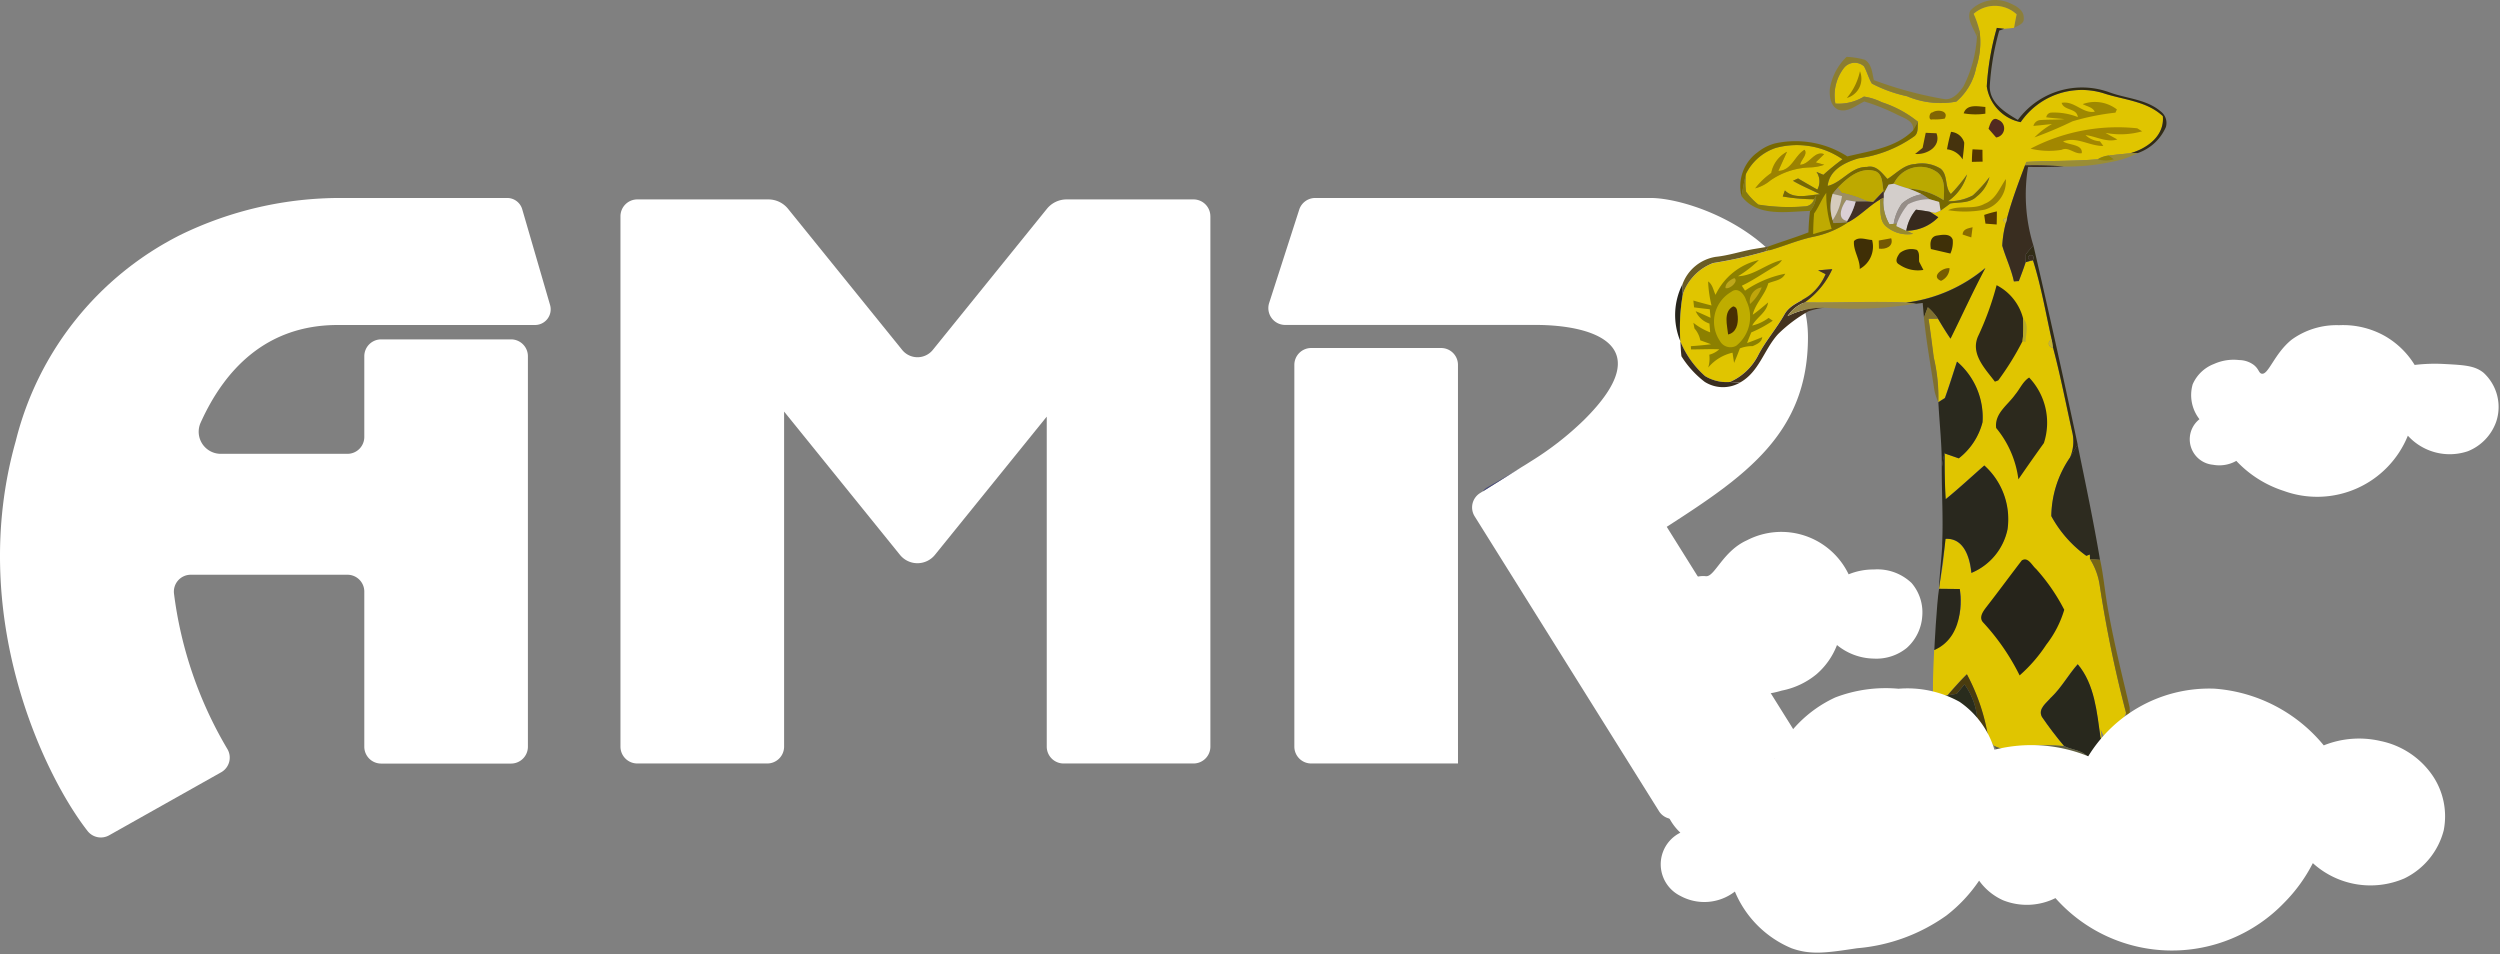 <svg xmlns="http://www.w3.org/2000/svg" width="534.812" height="204.083" viewBox="0 0 534.812 204.083">
  <rect x="0" y="0" width="534.812" height="204.083" fill="#808080" stroke="none"/>
  <g id="Grupo_41" data-name="Grupo 41" transform="translate(6 3127.001)">
    <path id="Trazado_119" data-name="Trazado 119" d="M364.988,123.262c1.825.123,3.615-5.389,8.707-7.672a15.962,15.962,0,0,1,21.773,7.272,13.907,13.907,0,0,1,5.389-1.036,10.585,10.585,0,0,1,8.084,2.9,9.626,9.626,0,0,1,2.279,7.052,9.977,9.977,0,0,1-3.315,6.829,10.3,10.3,0,0,1-7.048,2.282,12.74,12.74,0,0,1-7.88-2.9,15.66,15.66,0,0,1-4.354,6.221,16.667,16.667,0,0,1-7.464,3.526,19.63,19.63,0,0,1-13.684-.832,15.066,15.066,0,0,1-7.052-21.976,5.388,5.388,0,0,1,4.561-1.659" transform="translate(-6 -3127)" fill="#fff"/>
    <path id="Trazado_121" data-name="Trazado 121" d="M364.514,123.566a4.927,4.927,0,0,0-3.849,1.559,15.859,15.859,0,0,0-1.4,12.757,15.4,15.4,0,0,0,8.345,8.742,19.278,19.278,0,0,0,13.473.808,16.371,16.371,0,0,0,7.337-3.464,15.438,15.438,0,0,0,4.269-6.1l.15-.385.324.265a12.433,12.433,0,0,0,7.7,2.833,10.013,10.013,0,0,0,6.849-2.205,9.656,9.656,0,0,0,3.214-6.633,9.221,9.221,0,0,0-2.2-6.825,10.31,10.31,0,0,0-7.868-2.8,13.64,13.64,0,0,0-5.274,1.016l-.258.1-.127-.246a15.64,15.64,0,0,0-21.376-7.118,16.22,16.22,0,0,0-5.982,5.3c-1.116,1.432-1.925,2.46-2.871,2.4H364.5" transform="translate(-6 -3127)" fill="#fff"/>
    <path id="Trazado_122" data-name="Trazado 122" d="M328.514,69.525h-12.16c1.447,0,6.571-.312,12.16,0" transform="translate(-6 -3127)" fill="#454979"/>
    <path id="Trazado_123" data-name="Trazado 123" d="M47.218,97.083H74.326a3.607,3.607,0,0,0,3.607-3.607V76.2A3.606,3.606,0,0,1,81.539,72.6h27.786a3.607,3.607,0,0,1,3.607,3.607v83.532a3.607,3.607,0,0,1-3.607,3.607H81.539a3.606,3.606,0,0,1-3.606-3.607V126.558a3.607,3.607,0,0,0-3.607-3.607H40.805a3.61,3.61,0,0,0-3.584,4.034A86.279,86.279,0,0,0,48.627,160.21a3.6,3.6,0,0,1-1.224,4.946l-.1.058L23.352,178.687a3.605,3.605,0,0,1-4.62-.916C9.3,165.691-7.094,131.431,3.369,94.346A67.558,67.558,0,0,1,38.553,50.27,78.07,78.07,0,0,1,73.09,42.352H108.5a3.349,3.349,0,0,1,3.218,2.417l5.955,20.472a3.352,3.352,0,0,1-3.218,4.284H72.251C56.9,69.525,48,79.149,42.93,90.4a4.724,4.724,0,0,0,4.288,6.683" transform="translate(-6 -3127)" fill="#fff"/>
    <path id="Trazado_124" data-name="Trazado 124" d="M258.932,46.266V159.72a3.607,3.607,0,0,1-3.607,3.607H227.532a3.607,3.607,0,0,1-3.607-3.607V89.129L200.005,118.7a4.812,4.812,0,0,1-7.479,0L167.739,88.044V159.72a3.607,3.607,0,0,1-3.607,3.607H136.339a3.606,3.606,0,0,1-3.606-3.607V46.266a3.606,3.606,0,0,1,3.606-3.607h28.036a5.411,5.411,0,0,1,4.207,2.009L193,74.86a4.214,4.214,0,0,0,6.544,0l24.417-30.192a5.414,5.414,0,0,1,4.2-2.009h27.158a3.607,3.607,0,0,1,3.607,3.607" transform="translate(-6 -3127)" fill="#fff"/>
    <path id="Trazado_125" data-name="Trazado 125" d="M356.557,112.7l26.865,42.975a3.607,3.607,0,0,1-1.149,4.97l-.006,0L359.856,174.66a3.607,3.607,0,0,1-4.97-1.149l0-.005L315.468,110.46a3.607,3.607,0,0,1,1.145-4.971l.01-.007.539-.338,8.376-5.239.074-.043c.654-.385,1.293-.8,1.924-1.2a65.53,65.53,0,0,0,11.329-8.834c16.2-16.056,1.821-20.318-10.355-20.318H274.942a3.6,3.6,0,0,1-3.434-4.711l6.425-19.948a3.606,3.606,0,0,1,3.433-2.5h71.727c9.107,0,33.674,9.007,33.674,29.783,0,20.533-13.3,29.675-30.21,40.565" transform="translate(-6 -3127)" fill="#fff"/>
    <path id="Trazado_126" data-name="Trazado 126" d="M311.9,163.327H280.5a3.607,3.607,0,0,1-3.607-3.607V78.055a3.606,3.606,0,0,1,3.607-3.607h27.789a3.606,3.606,0,0,1,3.607,3.606h0Z" transform="translate(-6 -3127)" fill="#fff"/>
    <path id="Trazado_127" data-name="Trazado 127" d="M325.546,99.916l-8.376,5.239a3.278,3.278,0,0,1,1.124-.982c2.6-1.485,5-2.875,7.252-4.257" transform="translate(-6 -3127)" fill="#454979"/>
    <path id="Trazado_128" data-name="Trazado 128" d="M421.505,2.259A7.45,7.45,0,0,1,429.928.665c1.331.559,3.033,1.475,3,3.149.181,1.294-1.212,1.648-2.071,2.137.169-.963.354-1.925.543-2.891a6.879,6.879,0,0,0-9.169-.116,21.019,21.019,0,0,1,1.212,3.465L422.9,7.856c-.662-1.759-2.213-3.653-1.412-5.6" transform="translate(-6 -3127)" fill="#8c7f3a"/>
    <path id="Trazado_129" data-name="Trazado 129" d="M422.236,2.941a6.879,6.879,0,0,1,9.165.115c-.188.963-.384,1.925-.542,2.891-.709.1-1.417.151-2.114.212l-1.57-.2a58,58,0,0,0-2.152,12.48,9.161,9.161,0,0,0,7.26,7.7,15.828,15.828,0,0,1,17.707-6.194c4.3,1.432,9.208,1.655,12.7,4.9.416,4.188-3.356,6.929-6.967,7.941q-2.31.214-4.619.482a5.793,5.793,0,0,0-2.345.8c-5.085.439-10.2.285-15.282.574-.065.185-.212.562-.285.743-1.389,3.715-2.8,7.425-3.826,11.263q-1.461.22-.285,1.117a22.69,22.69,0,0,0-.747,4.811c.743,2.568,1.925,5.005,2.487,7.638.262-.019.77-.058,1.047-.066.512-1.335,1.024-2.667,1.463-4.034l1.043-.3.512-.115c1.771,5.531,2.722,11.274,4.007,16.937a.893.893,0,0,0,.285,1.744c1.621,6.059,2.787,12.229,4.173,18.35a8.746,8.746,0,0,1-.524,5.154,22.589,22.589,0,0,0-3.988,12.511,25.409,25.409,0,0,0,7.491,8.5l.747-.281.027.986a14.5,14.5,0,0,1,2.044,5.435,264.471,264.471,0,0,0,5.647,27.416,18.7,18.7,0,0,1-.77,1.859c-1.3,1.116-2.606,2.221-3.849,3.4-.27-.524-.52-1.047-.77-1.571.077.743.162,1.494.262,2.233l-.347-.627c-.769-5.366-1.235-11.348-4.873-15.66-2.025,2.279-3.464,5-5.709,7.129-.962,1.155-2.856,2.41-1.924,4.135a78.313,78.313,0,0,0,4.742,6.247,38.522,38.522,0,0,0-11.19.632,6.748,6.748,0,0,1-3.85-.713c-.419-.627-.827-1.255-1.235-1.882a43.166,43.166,0,0,0-4.546-13.408c-1.467,1.432-2.818,2.98-4.158,4.527a14.638,14.638,0,0,1-3.045.174c-.092-3.3.089-6.587.227-9.874A12.293,12.293,0,0,0,419.214,126c-1.486-.02-2.96-.024-4.434-.05.342-2.114.77-4.235.989-6.36.162-1.436.273-2.883.385-4.326,3.984-.235,5.247,4.122,5.532,7.286a12.952,12.952,0,0,0,7.729-9.319,15.431,15.431,0,0,0-4.95-13.662c-2.749,2.418-5.428,4.9-8.261,7.218-.216-3.264-.227-6.544-.231-9.793,1.005.35,2.017.7,3.026,1.055a14.3,14.3,0,0,0,5.081-7.73,15.656,15.656,0,0,0-5.462-12.972c-.843,2.606-1.656,5.22-2.583,7.795l-1.409.9a36.864,36.864,0,0,0-.974-9.57c-.385-2.764-.7-5.528-1.12-8.288h2.028c.843,1.444,1.717,2.868,2.664,4.235,2.491-5.032,4.82-10.151,7.46-15.117a32.706,32.706,0,0,1-16.937,7.414c-7.241-.339-14.486.1-21.726-.046a17.524,17.524,0,0,0,5.932-7.087c-1.009.077-2.01.165-3.011.25l1.59.812a11.385,11.385,0,0,1-3.3,4.427c-1.8,1.4-4.261,2.04-5.458,4.111-1.736,3.107-4.123,5.774-5.744,8.958a12.267,12.267,0,0,1-6.005,5.578,8.913,8.913,0,0,1-5.289-1.267,20.144,20.144,0,0,1-5.281-7.425v-.043a42.68,42.68,0,0,1,.519-10.008,10.938,10.938,0,0,1,6.5-6.687,91.86,91.86,0,0,0,11.237-2.513c3.418-.9,6.655-2.356,10.116-3.107a20.458,20.458,0,0,0,7.579-3.179c2.472-1.282,4.354-3.422,6.756-4.82.262,2.04-.346,4.735,1.675,6.044a7.068,7.068,0,0,0,5.439,1.324c-.493-.231-.985-.466-1.474-.681a9.494,9.494,0,0,0,6.844-2.887l-1.79-1.155,1.155.2,1.116-.47c.7-.489,1.4-1,2.1-1.539,1.882-.32,4.126,0,5.616-1.467a7.66,7.66,0,0,0,2.745-4.177,29.488,29.488,0,0,1-3.538,3.911,10.723,10.723,0,0,1-5.331,1.255,10.259,10.259,0,0,0,4.084-5.728,34.172,34.172,0,0,1-3.464,4.185c-1.382-1.494-.547-4.081-2.2-5.428a7.6,7.6,0,0,0-5.478-.955c-2.364.108-4,2.017-5.89,3.18-1.189-1.274-2.371-3.053-4.4-2.568-3.41-.081-5.27,3.33-8.388,4.061.328-3.441,3.727-5.065,6.644-5.912a26.861,26.861,0,0,0,11.9-4.72c.939-.723.631-2.048.77-3.079a23.929,23.929,0,0,0-7.738-4.185,12.806,12.806,0,0,0-3.826-1.212,10.26,10.26,0,0,1-6.109,1.5,9.572,9.572,0,0,1,1.748-7.51,2.948,2.948,0,0,1,4.116-.665,2.721,2.721,0,0,1,.264.215c.651,1.182.986,2.521,1.686,3.684a29.493,29.493,0,0,0,7.484,2.694,18.6,18.6,0,0,0,10.578,1.155,12.78,12.78,0,0,0,4.257-7.333,17.016,17.016,0,0,0,.678-7.968,20.918,20.918,0,0,0-1.213-3.484" transform="translate(-6 -3127)" fill="#e0c500"/>
    <path id="Trazado_130" data-name="Trazado 130" d="M397.881,15.263a13.043,13.043,0,0,1-2.8,5.713,4.281,4.281,0,0,0,2.939-5.293,4.421,4.421,0,0,0-.144-.42" transform="translate(-6 -3127)" fill="#e0c500"/>
    <path id="Trazado_131" data-name="Trazado 131" d="M445.575,22.238c.866.477,2.063.62,2.544,1.6-2.6.466-4.392-2.425-7.09-1.89.55,1.732,3.245,1.055,3.464,3.041a13.741,13.741,0,0,0-5.574-.962,1.155,1.155,0,0,0-1.174,1.016c1.3.185,2.6.27,3.911.385-1.736.15-3.464.065-5.212.2a1.656,1.656,0,0,0-1.451,1.255c1.324-.123,2.648-.265,3.98-.408a17.082,17.082,0,0,0-3.745,2.864,86.176,86.176,0,0,0,8.118-3.433,51.38,51.38,0,0,1,9.2-1.86c.074-.169.231-.519.312-.689a7.7,7.7,0,0,0-7.279-1.12" transform="translate(-6 -3127)" fill="#e0c500"/>
    <path id="Trazado_132" data-name="Trazado 132" d="M420.077,24.228a14.578,14.578,0,0,0,4.619.065V22.861c-1.64-.142-4-.669-4.642,1.363" transform="translate(-6 -3127)" fill="#e0c500"/>
    <path id="Trazado_133" data-name="Trazado 133" d="M413.39,24.024c-.743,0-.966,1.844,0,1.486a11.539,11.539,0,0,0,2.618-.158c.981-1.671-1.54-2.071-2.6-1.328" transform="translate(-6 -3127)" fill="#e0c500"/>
    <path id="Trazado_134" data-name="Trazado 134" d="M425.385,27.523l1.621,1.855a1.959,1.959,0,0,0,.419-3.787c-1.274-.77-1.759,1.054-2.04,1.924" transform="translate(-6 -3127)" fill="#e0c500"/>
    <path id="Trazado_135" data-name="Trazado 135" d="M434.381,31.75a16.859,16.859,0,0,0,6.64.25c1.513-.743,2.78,1.016,4.327.712.25-1.947-2.822-1.686-4-2.509,2.937-1.117,5.67,1.031,8.618.97l-.731-1a4.823,4.823,0,0,1-3.079-1.324c2.271.261,4.511,1.651,6.809.931-.858-.47-1.705-.928-2.544-1.413a16.93,16.93,0,0,0,7.837-.327c-.262-.165-.77-.481-1.035-.647A40.194,40.194,0,0,0,434.4,31.746" transform="translate(-6 -3127)" fill="#e0c500"/>
    <path id="Trazado_136" data-name="Trazado 136" d="M417.359,28.2c-.335,1.236-.647,2.479-.858,3.745a4.462,4.462,0,0,1,3.337,2.175c.127-1.193.316-2.386.346-3.591a3.187,3.187,0,0,0-2.825-2.31" transform="translate(-6 -3127)" fill="#e0c500"/>
    <path id="Trazado_137" data-name="Trazado 137" d="M411.293,31.646c-.551.431-1.087.862-1.609,1.305,2.459.231,5.639-1.571,4.584-4.427l-2.3-.127c-.237,1.07-.457,2.148-.668,3.222" transform="translate(-6 -3127)" fill="#e0c500"/>
    <path id="Trazado_138" data-name="Trazado 138" d="M421.982,31.915c-.092.9-.127,1.79-.135,2.695l2.291-.05c0-.847-.031-1.69-.031-2.533l-2.129-.1" transform="translate(-6 -3127)" fill="#e0c500"/>
    <path id="Trazado_139" data-name="Trazado 139" d="M424.531,43.6c-2.414,1.378-5.347.177-7.772,1.363a22.4,22.4,0,0,0,7.837-.123,6.306,6.306,0,0,0,4.5-6.545c-1.308,1.925-2.2,4.423-4.569,5.3" transform="translate(-6 -3127)" fill="#e0c500"/>
    <path id="Trazado_140" data-name="Trazado 140" d="M424.484,45.97c.085.62.177,1.243.277,1.863l2.391.185q.018-1.4.038-2.8a22.593,22.593,0,0,0-2.694.751" transform="translate(-6 -3127)" fill="#e0c500"/>
    <path id="Trazado_141" data-name="Trazado 141" d="M419.857,50.146c.612.219,1.228.423,1.863.62.073-.551.208-1.632.281-2.175-.928.254-2.059.354-2.144,1.54" transform="translate(-6 -3127)" fill="#e0c500"/>
    <path id="Trazado_142" data-name="Trazado 142" d="M414.207,50.4c-1.328.347-1.324,1.768-1.137,2.857,1.391.316,2.78.643,4.173.962a5.872,5.872,0,0,0,.5-2.96c-.5-1.455-2.385-1.035-3.545-.859" transform="translate(-6 -3127)" fill="#e0c500"/>
    <path id="Trazado_143" data-name="Trazado 143" d="M396.638,51.551c-.181,2.052,1.309,3.849,1.228,5.955a5.45,5.45,0,0,0,2.648-6.2c-1.255-.038-2.867-.823-3.88.243" transform="translate(-6 -3127)" fill="#e0c500"/>
    <path id="Trazado_144" data-name="Trazado 144" d="M401.919,51.428c0,.431.031,1.305.042,1.736,1.444.2,3.18-.454,2.626-2.217-.9.158-1.786.315-2.668.481" transform="translate(-6 -3127)" fill="#e0c500"/>
    <path id="Trazado_145" data-name="Trazado 145" d="M406.45,54.084c-.52.7-1.263,1.925-.142,2.479a6.985,6.985,0,0,0,5.169,1.155c-.311-.578-.608-1.155-.9-1.736-.116-.851.181-1.883-.5-2.545a3.973,3.973,0,0,0-3.622.655" transform="translate(-6 -3127)" fill="#e0c500"/>
    <path id="Trazado_146" data-name="Trazado 146" d="M366.978,63.1c-.47-.985-.612-2.2-1.578-2.852a25.982,25.982,0,0,0,.731,5.146c-1.309-.335-2.6-.689-3.884-1.058.039.365.108,1.093.15,1.462q1.676.215,3.365.408c.038.459.115,1.363.157,1.821-1.054-.489-2.109-.974-3.179-1.409a4.852,4.852,0,0,0,2.948,2.645c.039.473.116,1.413.151,1.882a13.465,13.465,0,0,1-3.588-2.048c.054.305.177.9.231,1.209a5.411,5.411,0,0,1,1.247,2.545q1.155.41,2.31.835c-1.436.181-2.887.316-4.331.416,0,.177.027.523.039.693,2.009,0,4.026-.112,6.043-.024a5.082,5.082,0,0,1-2.136,1.155,6.49,6.49,0,0,1-.231,2.749,9.532,9.532,0,0,1,5.2-3.18c.084.551.254,1.648.334,2.194.432-1.024.851-2.059,1.236-3.106a7.154,7.154,0,0,1,2.741-.489c.87-.42,1.925-.816,2.052-1.925-1.07.451-2.148.882-3.245,1.259.281-.77.585-1.517.9-2.267a25.988,25.988,0,0,0,4.6-2.5l-.89-.609a9.484,9.484,0,0,1-3.514,1.64c.954-1.79,3.11-2.8,3.4-4.939-1.082.9-2.129,1.825-3.284,2.618.578-2.491,2.66-4.234,3.319-6.725,1.255-.554,2.991-.62,3.63-2.044a23.178,23.178,0,0,0-8.6,3.622c-.169-.261-.512-.77-.681-1.054,2.54-1.213,4.823-2.857,7.267-4.235a3.712,3.712,0,0,0,1.321-1.255c-3.307.732-5.925,3.349-9.416,3.465a24.36,24.36,0,0,0,4.477-3.484,13.609,13.609,0,0,0-9.289,7.468" transform="translate(-6 -3127)" fill="#e0c500"/>
    <path id="Trazado_147" data-name="Trazado 147" d="M415.227,60.1a3.028,3.028,0,0,0,1.828-2.7c-1.435-.227-4.118,1.787-1.828,2.7" transform="translate(-6 -3127)" fill="#e0c500"/>
    <path id="Trazado_148" data-name="Trazado 148" d="M427.114,61.033A63.6,63.6,0,0,1,423.134,72c-1.579,3.746,1.566,6.867,3.641,9.624l.709-.262a60.016,60.016,0,0,0,5.2-8.38l.655.177c0-1.675.8-3.711-.536-5.066A11.067,11.067,0,0,0,427.137,61" transform="translate(-6 -3127)" fill="#e0c500"/>
    <path id="Trazado_149" data-name="Trazado 149" d="M431.117,84.4c-1.586,2.261-4.458,4.02-4.077,7.157a21.389,21.389,0,0,1,4.758,10.99q2.679-3.921,5.459-7.768A14.04,14.04,0,0,0,434.1,80.761c-1.359.858-1.974,2.449-2.983,3.637" transform="translate(-6 -3127)" fill="#e0c500"/>
    <path id="Trazado_150" data-name="Trazado 150" d="M432.541,119.875c-2.56,3.314-5.031,6.7-7.606,10.009-.666.877-1.617,2.136-.743,3.2a47.964,47.964,0,0,1,7.876,11.406,32.3,32.3,0,0,0,5.693-6.606,22.507,22.507,0,0,0,3.849-7.44,40.786,40.786,0,0,0-6.043-8.754c-.87-.739-1.7-2.648-3.026-1.813" transform="translate(-6 -3127)" fill="#e0c500"/>
    <path id="Trazado_151" data-name="Trazado 151" d="M379.812,31.661a17.243,17.243,0,0,1,14.343,2.41c-1.413,1.051-2.787,2.144-4.088,3.326l-1.478-.62a3.61,3.61,0,0,1,.188,3.78c-1.382-.77-2.76-1.578-4.119-2.379-.273.127-.82.385-1.1.5,1.863,1.1,3.877,1.925,5.8,2.884-2.471.157-5.527,1.154-7.521-.824-.166.435-.312.866-.455,1.3a41.725,41.725,0,0,0,6.694.589,2.123,2.123,0,0,1-2.071,1.54,40.44,40.44,0,0,1-9.854-.385,14.024,14.024,0,0,1-2.641-2.756,14.428,14.428,0,0,1,0-3.85,11.011,11.011,0,0,1,6.286-5.493" transform="translate(-6 -3127)" fill="#e0c500"/>
    <path id="Trazado_152" data-name="Trazado 152" d="M378.923,36.993a15.49,15.49,0,0,0-3.464,3.307,8.481,8.481,0,0,0,3.272-1.706,15.731,15.731,0,0,1,8.514-2.779,9.777,9.777,0,0,0,2.995-.566c-.465-.123-1.382-.385-1.84-.508.605-.577,1.205-1.155,1.806-1.755-2.091-.832-3.115,2.236-5.135,2.256.157-1.036,1.686-2.2.95-3.192-2.132,1.228-2.694,4.4-5.6,4.52.6-1.382,1.244-2.734,1.852-4.1a6.514,6.514,0,0,0-3.368,4.527" transform="translate(-6 -3127)" fill="#bda900"/>
    <path id="Trazado_153" data-name="Trazado 153" d="M425.023,18.442a58,58,0,0,1,2.152-12.48l1.57.2c-.261.1-.8.281-1.058.385a55.724,55.724,0,0,0-2.029,11.964c0,3.553,3.326,5.547,6.013,7.145a17.062,17.062,0,0,1,19.559-5.917c3.653,1.359,7.907,1.455,10.986,4.085a3.1,3.1,0,0,1,1.12,3.356,10.211,10.211,0,0,1-6,5.559l-1.624.042c3.61-1,7.383-3.749,6.967-7.941-3.464-3.245-8.388-3.465-12.7-4.9a15.817,15.817,0,0,0-17.707,6.193,9.16,9.16,0,0,1-7.26-7.7" transform="translate(-6 -3127)" fill="#312b16"/>
    <path id="Trazado_154" data-name="Trazado 154" d="M434.986,52.467q4.943,21.29,9.485,42.66c-.554.908-1.109,1.81-1.624,2.729a8.772,8.772,0,0,0,.523-5.155c-1.382-6.12-2.552-12.291-4.173-18.349-.073-.435-.211-1.305-.285-1.745-1.285-5.65-2.236-11.393-4.007-16.936.682-1.883-2.144-1.01-.512.115l-1.043.3c0-.427.031-1.285.038-1.709.532-.647,1.059-1.286,1.6-1.925" transform="translate(-6 -3127)" fill="#312b16"/>
    <path id="Trazado_155" data-name="Trazado 155" d="M407.793,64.747a32.683,32.683,0,0,0,16.937-7.414c-2.644,4.966-4.969,10.085-7.46,15.117-.943-1.382-1.821-2.807-2.66-4.235a12.508,12.508,0,0,0-2.194-2.479c-.289.739-.573,1.482-.827,2.225-.1-1.047-.181-2.1-.274-3.149l-1.409.162c-.708-.061-1.409-.135-2.1-.208" transform="translate(-6 -3127)" fill="#312b16"/>
    <path id="Trazado_156" data-name="Trazado 156" d="M422.918,7.857l.527-1.432a17.025,17.025,0,0,1-.669,7.949,12.78,12.78,0,0,1-4.262,7.352,18.6,18.6,0,0,1-10.578-1.154,29.436,29.436,0,0,1-7.483-2.695c-.7-1.155-1.036-2.5-1.686-3.684a2.949,2.949,0,0,0-4.166.187,2.748,2.748,0,0,0-.215.264,9.57,9.57,0,0,0-1.748,7.51,10.268,10.268,0,0,0,6.109-1.5,12.814,12.814,0,0,1,3.827,1.213,23.913,23.913,0,0,1,7.737,4.184c-.385.624-.708,1.255-1.082,1.871.355-1.975-1.778-2.614-3.179-3.3a45.484,45.484,0,0,0-7.222-2.91c-1.755.8-3.483,2.417-5.547,1.759-1.705-.743-1.963-2.887-1.828-4.511a12.266,12.266,0,0,1,3.568-6.791,15.952,15.952,0,0,1,3.923.628c1.486.927,1.559,2.806,1.924,4.342a83.29,83.29,0,0,0,14.952,4.046c1.882.311,3.283-1.348,4.234-2.741a27.268,27.268,0,0,0,2.868-10.594" transform="translate(-6 -3127)" fill="#8b7d30"/>
    <path id="Trazado_157" data-name="Trazado 157" d="M397.889,15.236a4.28,4.28,0,0,1-2.364,5.573,4.342,4.342,0,0,1-.442.151,13.027,13.027,0,0,0,2.806-5.724" transform="translate(-6 -3127)" fill="#947d00"/>
    <path id="Trazado_158" data-name="Trazado 158" d="M445.575,22.257a7.7,7.7,0,0,1,7.283,1.155c-.081.169-.235.519-.312.689a51.282,51.282,0,0,0-9.2,1.855,87.512,87.512,0,0,1-8.118,3.438,17.028,17.028,0,0,1,3.745-2.864c-1.328.142-2.656.289-3.976.408a1.652,1.652,0,0,1,1.451-1.255c1.736-.127,3.464-.042,5.212-.2-1.309-.135-2.614-.22-3.911-.385a1.155,1.155,0,0,1,1.174-1.017,13.813,13.813,0,0,1,5.574.963c-.227-1.983-2.926-1.309-3.465-3.037,2.695-.535,4.489,2.352,7.091,1.89-.481-.986-1.682-1.128-2.544-1.609" transform="translate(-6 -3127)" fill="#9e8800"/>
    <path id="Trazado_159" data-name="Trazado 159" d="M420.081,24.247c.639-2.033,3-1.5,4.639-1.363v1.432a14.584,14.584,0,0,1-4.62-.065" transform="translate(-6 -3127)" fill="#593f00"/>
    <path id="Trazado_160" data-name="Trazado 160" d="M413.417,24.047c1.047-.743,3.584-.339,2.6,1.328a11.417,11.417,0,0,1-2.617.158c-.951.362-.728-1.494,0-1.486" transform="translate(-6 -3127)" fill="#816503"/>
    <path id="Trazado_161" data-name="Trazado 161" d="M425.4,27.542c.281-.877.77-2.694,2.04-1.924a1.959,1.959,0,0,1-.419,3.788L425.4,27.547" transform="translate(-6 -3127)" fill="#512a20"/>
    <path id="Trazado_162" data-name="Trazado 162" d="M409.221,27.935c.385-.616.712-1.247,1.082-1.871-.143,1.024.161,2.344-.77,3.08a26.872,26.872,0,0,1-11.9,4.719c-2.917.847-6.317,2.471-6.644,5.913,3.118-.732,4.974-4.142,8.384-4.061,2.029-.481,3.211,1.3,4.4,2.567,1.886-1.155,3.526-3.079,5.89-3.179a7.59,7.59,0,0,1,5.47.981c1.655,1.348.824,3.934,2.206,5.428a34.237,34.237,0,0,0,3.464-4.184,10.243,10.243,0,0,1-4.08,5.728,10.7,10.7,0,0,0,5.331-1.255,29.613,29.613,0,0,0,3.538-3.911,7.637,7.637,0,0,1-2.749,4.176c-1.486,1.463-3.734,1.155-5.616,1.467-.7.516-1.394,1.035-2.1,1.54-.073-.466-.227-1.39-.3-1.852-.693-.2-1.382-.385-2.071-.585a17.837,17.837,0,0,0-1.617-1.059,27.709,27.709,0,0,0-2.941-1.231,15.006,15.006,0,0,1,7.6,2.486c.089-2.04.427-4.5-1.363-5.955a6.246,6.246,0,0,0-8.718,1.433,6.118,6.118,0,0,0-.589,1.008c-.281.057-.836.158-1.117.208-.385.677-.712,1.347-1.055,2.028l-.03-.677c-.3-1.455-.093-3.6-1.756-4.235-3.191-.981-5.982,1.425-8.033,3.557-.385.428-.751.859-1.1,1.309a8.973,8.973,0,0,0,.02,5.639c.038.147.108.428.15.574.97,0,1.925-.077,2.918-.169l.281-.027a20.474,20.474,0,0,1-7.584,3.141c-3.464.747-6.7,2.209-10.116,3.106.146-.261.439-.77.585-1.035,2.837-1.055,5.774-1.925,8.577-3.026.057-1.54.142-3.052.342-4.569a5.385,5.385,0,0,0,1.3-3.284l-.439.77a41.845,41.845,0,0,1-6.694-.593c.147-.431.293-.866.458-1.3,1.994,1.979,5.051.982,7.522.82-1.925-.974-3.938-1.786-5.8-2.883.277-.123.82-.385,1.1-.5q2.039,1.206,4.119,2.382a3.617,3.617,0,0,0-.188-3.784l1.478.624a51.937,51.937,0,0,1,4.088-3.326,17.236,17.236,0,0,0-14.343-2.41,11.017,11.017,0,0,0-6.286,5.494c-.408,1.589-.67,3.21-.974,4.823a8.978,8.978,0,0,1,3.5-9.443,9.875,9.875,0,0,1,3.745-1.871,20.5,20.5,0,0,1,15.4,2.8c4.831-1.189,10.359-1.844,14.02-5.528" transform="translate(-6 -3127)" fill="#776801"/>
    <path id="Trazado_163" data-name="Trazado 163" d="M388.034,45.673c-.127,1.455-.177,2.91-.2,4.373,1.308-.385,2.633-.77,3.953-1.116a24.176,24.176,0,0,1-1.155-7.676c-1.035,1.378-1.582,3.041-2.614,4.415" transform="translate(-6 -3127)" fill="#776801"/>
    <path id="Trazado_164" data-name="Trazado 164" d="M434.393,31.8a40.183,40.183,0,0,1,22.823-4.354l1.036.643a16.935,16.935,0,0,1-7.838.331c.839.489,1.686.943,2.545,1.413-2.31.716-4.539-.67-6.81-.932a4.824,4.824,0,0,0,3.08,1.321l.731,1c-2.949.061-5.682-2.083-8.615-.967,1.182.82,4.234.559,4,2.51-1.54.3-2.814-1.459-4.323-.712a16.864,16.864,0,0,1-6.641-.25" transform="translate(-6 -3127)" fill="#a28700"/>
    <path id="Trazado_165" data-name="Trazado 165" d="M417.371,28.208a3.186,3.186,0,0,1,2.825,2.31c-.03,1.2-.219,2.4-.346,3.591a4.455,4.455,0,0,0-3.337-2.171,38.278,38.278,0,0,1,.862-3.745" transform="translate(-6 -3127)" fill="#46330d"/>
    <path id="Trazado_166" data-name="Trazado 166" d="M411.292,31.631c.212-1.07.431-2.152.67-3.222l2.309.1c1.055,2.857-2.128,4.658-4.588,4.427q.77-.658,1.609-1.3" transform="translate(-6 -3127)" fill="#543b14"/>
    <path id="Trazado_167" data-name="Trazado 167" d="M421.975,31.942l2.125.1c0,.839,0,1.686.031,2.533l-2.291.05a26.544,26.544,0,0,1,.135-2.7" transform="translate(-6 -3127)" fill="#543600"/>
    <path id="Trazado_168" data-name="Trazado 168" d="M378.927,36.989a6.512,6.512,0,0,1,3.367-4.527c-.608,1.37-1.255,2.722-1.85,4.1,2.9-.116,3.464-3.292,5.6-4.52.74.993-.793,2.156-.95,3.192,2.021-.02,3.044-3.08,5.134-2.256-.6.6-1.2,1.178-1.8,1.755.459.127,1.378.385,1.84.508a9.777,9.777,0,0,1-2.995.566,15.726,15.726,0,0,0-8.514,2.779,8.475,8.475,0,0,1-3.272,1.706,15.486,15.486,0,0,1,3.463-3.307" transform="translate(-6 -3127)" fill="#9b8201"/>
    <path id="Trazado_169" data-name="Trazado 169" d="M451.122,33.263q2.31-.266,4.619-.481l1.625-.043a20.615,20.615,0,0,1-5.463,1.848,45.907,45.907,0,0,1-10.355,1.04,70.116,70.116,0,0,0-8.326-.251c.073-.184.22-.562.285-.743,5.085-.284,10.2-.134,15.282-.573a5.672,5.672,0,0,0,3.43,0c-.273-.2-.816-.608-1.085-.816" transform="translate(-6 -3127)" fill="#9a8d35"/>
    <path id="Trazado_170" data-name="Trazado 170" d="M448.778,34.06a5.74,5.74,0,0,1,2.344-.8c.27.208.813.616,1.086.816a5.672,5.672,0,0,1-3.43,0" transform="translate(-6 -3127)" fill="#938603"/>
    <path id="Trazado_171" data-name="Trazado 171" d="M405.126,39.291a6.248,6.248,0,0,1,8.3-3.03,6.35,6.35,0,0,1,1.008.589c1.79,1.459,1.451,3.915,1.363,5.959a14.99,14.99,0,0,0-7.6-2.486c-1.043-.293-2.06-.655-3.08-1.032" transform="translate(-6 -3127)" fill="#baa900"/>
    <path id="Trazado_172" data-name="Trazado 172" d="M433.2,35.372a70.756,70.756,0,0,1,8.326.25c-2.56.1-5.116.135-7.672.081a36.775,36.775,0,0,0,1.121,16.76c-.543.639-1.071,1.278-1.6,1.925,0,.424-.031,1.282-.038,1.709-.439,1.363-.951,2.695-1.463,4.035-.262,0-.77.046-1.051.065-.554-2.637-1.74-5.066-2.487-7.637a22.7,22.7,0,0,1,.751-4.812c.073-.281.212-.835.285-1.116,1.024-3.85,2.437-7.549,3.826-11.264" transform="translate(-6 -3127)" fill="#392d20"/>
    <path id="Trazado_173" data-name="Trazado 173" d="M359.471,73.023a20.166,20.166,0,0,0,5.281,7.426,8.916,8.916,0,0,0,5.29,1.266l2.171.146a7.316,7.316,0,0,1-7.534-.173A20.639,20.639,0,0,1,359.7,76.21c-.123-1.054-.169-2.117-.227-3.179" transform="translate(-6 -3127)" fill="#392d20"/>
    <path id="Trazado_174" data-name="Trazado 174" d="M393.135,40.157c2.052-2.133,4.843-4.538,8.034-3.557,1.663.643,1.451,2.8,1.755,4.234-.743.77-1.482,1.567-2.217,2.345l-1.19-.093a25.427,25.427,0,0,0-5.547-1.836l-.835-1.116" transform="translate(-6 -3127)" fill="#bea900"/>
    <path id="Trazado_175" data-name="Trazado 175" d="M372.556,41.978c.3-1.613.566-3.234.974-4.823a14.42,14.42,0,0,0,0,3.849,13.863,13.863,0,0,0,2.637,2.756,40.39,40.39,0,0,0,9.854.385,2.12,2.12,0,0,0,2.071-1.54l.439-.769a5.368,5.368,0,0,1-1.3,3.283c-4.927.139-11.256,1.382-14.666-3.16" transform="translate(-6 -3127)" fill="#867a0f"/>
    <path id="Trazado_176" data-name="Trazado 176" d="M424.527,43.6c2.371-.878,3.26-3.372,4.569-5.3a6.308,6.308,0,0,1-4.5,6.544,22.381,22.381,0,0,1-7.837.123c2.425-1.189,5.358,0,7.772-1.366" transform="translate(-6 -3127)" fill="#9a8201"/>
    <path id="Trazado_177" data-name="Trazado 177" d="M404.013,39.5c.281-.046.835-.15,1.116-.208,1.009.385,2.029.739,3.08,1.032a27.715,27.715,0,0,1,2.941,1.232,8.433,8.433,0,0,0-4.3,2.013,10.081,10.081,0,0,0-1.747,4.338c-.228.019-.67.05-.89.062a9.193,9.193,0,0,1-1.255-5.674v-.77c.339-.682.689-1.351,1.055-2.029" transform="translate(-6 -3127)" fill="#d3cecb"/>
    <path id="Trazado_178" data-name="Trazado 178" d="M392.042,41.466c.345-.45.711-.882,1.1-1.309.208.281.628.836.832,1.117a25.356,25.356,0,0,1,5.547,1.836h-2.553c-.668-.1-1.331-.22-1.982-.347-.955,1.263-2.212,4.058.169,4.485l-.01.258c-.983.092-1.949.15-2.918.169-.043-.146-.117-.423-.155-.573a12.682,12.682,0,0,0,1.995-5.159l-2.01-.481" transform="translate(-6 -3127)" fill="#9c8e62"/>
    <path id="Trazado_179" data-name="Trazado 179" d="M402.928,40.854l.031.677v.77l-.77.385c-2.4,1.394-4.281,3.534-6.756,4.82l-.281.023.027-.254a15.662,15.662,0,0,0,1.8-4.158c.847,0,1.7-.023,2.552,0,.3.027.9.074,1.189.093.736-.77,1.471-1.563,2.218-2.344" transform="translate(-6 -3127)" fill="#433126"/>
    <path id="Trazado_180" data-name="Trazado 180" d="M388.069,45.681c1.032-1.378,1.578-3.041,2.614-4.415a24.121,24.121,0,0,0,1.151,7.691c-1.321.362-2.645.739-3.954,1.116.02-1.463.066-2.918.2-4.373" transform="translate(-6 -3127)" fill="#bfaa01"/>
    <path id="Trazado_181" data-name="Trazado 181" d="M392.042,41.466l2.008.481a12.648,12.648,0,0,1-1.994,5.158,8.987,8.987,0,0,1,0-5.639" transform="translate(-6 -3127)" fill="#d6ccbd"/>
    <path id="Trazado_182" data-name="Trazado 182" d="M411.142,41.554a18.659,18.659,0,0,1,1.613,1.059,9.619,9.619,0,0,0-4.562,1.089,13.593,13.593,0,0,0-2.386,4.115l-.712.089a10.068,10.068,0,0,1,1.747-4.339,8.447,8.447,0,0,1,4.3-2.017" transform="translate(-6 -3127)" fill="#968e88"/>
    <path id="Trazado_183" data-name="Trazado 183" d="M394.986,42.786q.981.19,1.986.346a15.63,15.63,0,0,1-1.813,4.135c-2.383-.424-1.128-3.222-.169-4.481" transform="translate(-6 -3127)" fill="#dbd0d6"/>
    <path id="Trazado_184" data-name="Trazado 184" d="M402.165,42.667l.77-.385a9.2,9.2,0,0,0,1.255,5.678l.889-.062.712-.088-.111.543q1.043.5,2.113.985c.489.219.981.45,1.474.681a7.055,7.055,0,0,1-5.439-1.32c-2.021-1.309-1.413-4-1.675-6.044" transform="translate(-6 -3127)" fill="#988a2e"/>
    <path id="Trazado_185" data-name="Trazado 185" d="M408.19,43.7a9.666,9.666,0,0,1,4.562-1.089c.689.181,1.378.385,2.071.585.08.462.231,1.389.3,1.851l-1.117.47-1.155-.2c-.985-.208-1.982-.327-2.971-.462a9.314,9.314,0,0,0-2.083,4.5q-1.069-.485-2.113-.986l.111-.542a13.571,13.571,0,0,1,2.387-4.119" transform="translate(-6 -3127)" fill="#dad3d1"/>
    <path id="Trazado_186" data-name="Trazado 186" d="M409.887,44.853c.985.135,1.986.254,2.972.462q.893.551,1.79,1.155a9.5,9.5,0,0,1-6.848,2.887,9.312,9.312,0,0,1,2.082-4.5" transform="translate(-6 -3127)" fill="#372a1d"/>
    <path id="Trazado_187" data-name="Trazado 187" d="M424.484,45.973a23.236,23.236,0,0,1,2.695-.75q0,1.4-.039,2.8l-2.394-.181c-.1-.623-.189-1.242-.274-1.862" transform="translate(-6 -3127)" fill="#563901"/>
    <path id="Trazado_188" data-name="Trazado 188" d="M429.1,47.756c-.77-.6-.689-.97.285-1.116-.073.281-.212.835-.285,1.116" transform="translate(-6 -3127)" fill="#d0be42"/>
    <path id="Trazado_189" data-name="Trazado 189" d="M419.842,50.15c.085-1.2,1.22-1.3,2.144-1.54-.073.543-.208,1.625-.281,2.175-.635-.2-1.247-.385-1.863-.623" transform="translate(-6 -3127)" fill="#896b00"/>
    <path id="Trazado_190" data-name="Trazado 190" d="M414.191,50.42c1.155-.173,3.041-.593,3.545.858a5.866,5.866,0,0,1-.5,2.961c-1.4-.316-2.783-.643-4.173-.963-.192-1.089-.2-2.51,1.132-2.856" transform="translate(-6 -3127)" fill="#3f3008"/>
    <path id="Trazado_191" data-name="Trazado 191" d="M396.607,51.578c1.009-1.066,2.625-.281,3.88-.243a5.447,5.447,0,0,1-2.648,6.2c.081-2.1-1.413-3.9-1.228-5.955" transform="translate(-6 -3127)" fill="#3f2f06"/>
    <path id="Trazado_192" data-name="Trazado 192" d="M401.911,51.455c.882-.166,1.771-.323,2.668-.481.554,1.759-1.182,2.417-2.626,2.217,0-.435-.03-1.305-.042-1.736" transform="translate(-6 -3127)" fill="#745803"/>
    <path id="Trazado_193" data-name="Trazado 193" d="M375.331,53.253c.985-.166,1.979-.312,2.972-.52l-.585,1.036a91.8,91.8,0,0,1-11.233,2.5,10.955,10.955,0,0,0-6.494,6.69c0-.727-.038-1.443-.062-2.163a9.086,9.086,0,0,1,7.157-5.859c2.8-.293,5.473-1.22,8.245-1.686" transform="translate(-6 -3127)" fill="#6a5c25"/>
    <path id="Trazado_194" data-name="Trazado 194" d="M406.442,54.111a3.973,3.973,0,0,1,3.622-.654c.682.666.385,1.693.5,2.548q.444.865.9,1.736a6.98,6.98,0,0,1-5.169-1.155c-1.121-.573-.385-1.778.142-2.479" transform="translate(-6 -3127)" fill="#3e3108"/>
    <path id="Trazado_195" data-name="Trazado 195" d="M434.385,55.8c-1.632-1.128,1.193-2,.512-.115Z" transform="translate(-6 -3127)" fill="#392d20"/>
    <path id="Trazado_196" data-name="Trazado 196" d="M366.982,63.1a13.6,13.6,0,0,1,9.289-7.468,24.218,24.218,0,0,1-4.477,3.465c3.487-.116,6.109-2.733,9.415-3.465a3.7,3.7,0,0,1-1.32,1.255c-2.44,1.382-4.727,3.026-7.268,4.234.17.266.512.793.682,1.055a23.212,23.212,0,0,1,8.6-3.626c-.639,1.428-2.376,1.494-3.63,2.048-.659,2.475-2.741,4.234-3.319,6.725,1.155-.793,2.206-1.725,3.284-2.618-.281,2.144-2.437,3.149-3.4,4.939a9.484,9.484,0,0,0,3.514-1.64l.889.608a25.859,25.859,0,0,1-4.6,2.5c-.311.75-.612,1.5-.9,2.267,1.1-.385,2.175-.809,3.249-1.259-.123,1.12-1.181,1.517-2.051,1.925a7.114,7.114,0,0,0-2.741.489c-.385,1.047-.8,2.082-1.236,3.106-.081-.546-.25-1.644-.335-2.19a9.537,9.537,0,0,0-5.2,3.179,6.452,6.452,0,0,0,.231-2.748,5.094,5.094,0,0,0,2.136-1.155c-2.017-.088-4.034.023-6.044.023,0-.169-.023-.519-.034-.693,1.443-.1,2.891-.231,4.33-.415q-1.155-.428-2.309-.836a5.391,5.391,0,0,0-1.248-2.544c-.057-.3-.177-.9-.231-1.209a13.507,13.507,0,0,0,3.588,2.048c-.035-.47-.115-1.409-.15-1.882a4.843,4.843,0,0,1-2.949-2.645c1.07.435,2.125.92,3.18,1.409-.042-.458-.123-1.363-.158-1.821q-1.692-.19-3.364-.408c-.043-.385-.116-1.1-.15-1.463,1.285.385,2.575.724,3.884,1.059a25.917,25.917,0,0,1-.732-5.147c.963.651,1.109,1.863,1.579,2.853" transform="translate(-6 -3127)" fill="#8c8000"/>
    <path id="Trazado_197" data-name="Trazado 197" d="M371.031,59.454c-.866.3-1.979,1.155-1.894,2.125.9.346,2.926-1.5,1.894-2.125" transform="translate(-6 -3127)" fill="#8c8000"/>
    <path id="Trazado_198" data-name="Trazado 198" d="M374.38,65.032a9.265,9.265,0,0,0,2.514-3.557,3.034,3.034,0,0,0-2.53,3.465c0,.031.01.061.016.092" transform="translate(-6 -3127)" fill="#8c8000"/>
    <path id="Trazado_199" data-name="Trazado 199" d="M370.331,62.48a7.357,7.357,0,0,0-2.644,10.062c.082.139.167.275.257.408a2.564,2.564,0,0,0,3.474,1.04l.022-.012a7.875,7.875,0,0,0,2.128-9.7c-.385-1.348-1.778-2.987-3.233-1.8" transform="translate(-6 -3127)" fill="#8c8000"/>
    <path id="Trazado_200" data-name="Trazado 200" d="M388.958,57.826c1-.085,2-.169,3.01-.25a17.508,17.508,0,0,1-5.9,7.121,7.4,7.4,0,0,0-3.657,2.93,16.448,16.448,0,0,1,7.926-1.8,15.751,15.751,0,0,0-3.484.77,30.585,30.585,0,0,0-6.455,4.85c-3.014,3.268-4.069,8.149-8.184,10.394l-2.179-.112a12.267,12.267,0,0,0,6.005-5.578c1.621-3.176,4.007-5.855,5.744-8.957,1.193-2.071,3.66-2.695,5.458-4.112a11.385,11.385,0,0,0,3.3-4.427l-1.59-.812" transform="translate(-6 -3127)" fill="#44331f"/>
    <path id="Trazado_201" data-name="Trazado 201" d="M415.234,60.074c-2.29-.9.385-2.91,1.828-2.695a3.031,3.031,0,0,1-1.828,2.695" transform="translate(-6 -3127)" fill="#765b01"/>
    <path id="Trazado_202" data-name="Trazado 202" d="M371.016,59.5c1.032.627-.993,2.471-1.894,2.125-.085-.986,1.032-1.825,1.894-2.125" transform="translate(-6 -3127)" fill="#bea71a"/>
    <path id="Trazado_203" data-name="Trazado 203" d="M359.468,72.981a14.587,14.587,0,0,1,.458-12.183c.023.716.042,1.435.062,2.163a42.681,42.681,0,0,0-.52,10.008" transform="translate(-6 -3127)" fill="#26241b"/>
    <path id="Trazado_204" data-name="Trazado 204" d="M432.526,119.879c1.328-.835,2.156,1.078,3.026,1.813a40.811,40.811,0,0,1,6.043,8.754,22.523,22.523,0,0,1-3.826,7.441,32.332,32.332,0,0,1-5.72,6.6,47.925,47.925,0,0,0-7.876-11.406c-.87-1.067.077-2.31.743-3.2,2.575-3.3,5.046-6.683,7.606-10.009" transform="translate(-6 -3127)" fill="#26241b"/>
    <path id="Trazado_205" data-name="Trazado 205" d="M427.121,61.005a11.054,11.054,0,0,1,5.663,7.091,26.7,26.7,0,0,1-.116,4.888,59.85,59.85,0,0,1-5.2,8.4l-.708.262c-2.079-2.756-5.22-5.882-3.641-9.624a63.64,63.64,0,0,0,4-10.993" transform="translate(-6 -3127)" fill="#2e291b"/>
    <path id="Trazado_206" data-name="Trazado 206" d="M374.369,65.032a3.034,3.034,0,0,1,2.421-3.541l.093-.016a9.265,9.265,0,0,1-2.514,3.557" transform="translate(-6 -3127)" fill="#bfa50b"/>
    <path id="Trazado_207" data-name="Trazado 207" d="M370.319,62.465c1.455-1.186,2.837.45,3.234,1.8a7.881,7.881,0,0,1-2.129,9.7,2.569,2.569,0,0,1-3.487-1.015l-.009-.017a7.36,7.36,0,0,1,1.985-10.217c.131-.089.266-.173.4-.253" transform="translate(-6 -3127)" fill="#bfad00"/>
    <path id="Trazado_208" data-name="Trazado 208" d="M369.684,71.545c1.755-.42,2.19-2.26,2.063-3.849-.146-.747.089-2-.974-2.168-2.186,1.155-1.27,4.081-1.089,6.025" transform="translate(-6 -3127)" fill="#bfad00"/>
    <path id="Trazado_209" data-name="Trazado 209" d="M382.414,67.626a7.418,7.418,0,0,1,3.653-2.928c7.241.146,14.486-.293,21.726.045.693.073,1.394.146,2.1.209a83.715,83.715,0,0,1-19.559.877,16.457,16.457,0,0,0-7.922,1.8" transform="translate(-6 -3127)" fill="#978846"/>
    <path id="Trazado_210" data-name="Trazado 210" d="M369.688,71.561c-.181-1.925-1.1-4.877,1.089-6.024,1.059.165.828,1.42.974,2.167.127,1.6-.308,3.437-2.063,3.849" transform="translate(-6 -3127)" fill="#482f03"/>
    <path id="Trazado_211" data-name="Trazado 211" d="M412.4,65.721A12.43,12.43,0,0,1,414.6,68.2h-2.028c.423,2.756.77,5.524,1.12,8.288a36.859,36.859,0,0,1,.974,9.57,11.419,11.419,0,0,1-.851-2.549c-.77-5.177-1.724-10.336-2.236-15.555.254-.743.535-1.486.827-2.221" transform="translate(-6 -3127)" fill="#7f702e"/>
    <path id="Trazado_212" data-name="Trazado 212" d="M432.788,68.1c1.34,1.359.543,3.395.535,5.066l-.65-.177a27.022,27.022,0,0,0,.115-4.893" transform="translate(-6 -3127)" fill="#b7ab2c"/>
    <path id="Trazado_213" data-name="Trazado 213" d="M415.377,100.231q.259-1.761.631-3.515V97c0,3.265.02,6.544.231,9.793,2.833-2.309,5.513-4.8,8.261-7.217a15.434,15.434,0,0,1,4.962,13.665,12.958,12.958,0,0,1-7.73,9.32c-.284-3.161-1.539-7.522-5.531-7.287-.123,1.443-1.217,9.238-1.382,10.682-.1-1.117.747-8.577.658-9.689.239-5.339-.092-10.69-.092-16.037" transform="translate(-6 -3127)" fill="#29281e"/>
    <path id="Trazado_214" data-name="Trazado 214" d="M439.193,74.352a.893.893,0,0,1-.285-1.74c.073.439.212,1.309.285,1.74" transform="translate(-6 -3127)" fill="#c7b433"/>
    <path id="Trazado_215" data-name="Trazado 215" d="M418.653,77.354a15.654,15.654,0,0,1,5.462,12.973,14.3,14.3,0,0,1-5.081,7.729c-1.008-.362-2.025-.708-3.026-1.055v-.284c-.231,1.154-.465,2.336-.631,3.514.1-4.746-.473-9.454-.712-14.189l1.409-.893c.928-2.579,1.74-5.193,2.583-7.8" transform="translate(-6 -3127)" fill="#2a291e"/>
    <path id="Trazado_216" data-name="Trazado 216" d="M431.1,84.4c1.009-1.189,1.624-2.779,2.983-3.638a14.043,14.043,0,0,1,3.157,14.016q-2.768,3.849-5.455,7.764a21.428,21.428,0,0,0-4.758-10.986c-.385-3.137,2.491-4.9,4.073-7.156" transform="translate(-6 -3127)" fill="#2c291d"/>
    <path id="Trazado_217" data-name="Trazado 217" d="M442.823,97.856c.52-.92,1.07-1.821,1.624-2.729,1.683,8.191,3.411,16.383,4.8,24.636-.535-.042-1.613-.115-2.156-.15,0-.25,0-.743-.023-.986l-.751.282a25.434,25.434,0,0,1-7.491-8.5,22.614,22.614,0,0,1,4-12.549" transform="translate(-6 -3127)" fill="#2d2b1f"/>
    <path id="Trazado_218" data-name="Trazado 218" d="M449.159,125.045a14.486,14.486,0,0,0-2.048-5.435c.543.038,1.621.111,2.156.154.816,3.749,1.078,7.587,1.832,11.352,1.224,6.8,2.922,13.5,4.489,20.224q.028,1.2.061,2.4l-.658-.05-.189-1.235a263.891,263.891,0,0,1-5.647-27.416" transform="translate(-6 -3127)" fill="#776514"/>
    <path id="Trazado_219" data-name="Trazado 219" d="M438.773,149.227c2.229-2.113,3.684-4.846,5.709-7.129,3.637,4.311,4.092,10.293,4.873,15.659l.347.628c.134.235.384.708.523.943-1.024,1.54-2.025,3.079-2.929,4.673-.081-.35-.239-1.051-.324-1.4-.866-2.133-3.591-2.071-5.389-2.991q-2.533-3-4.758-6.248c-.912-1.724.982-2.975,1.925-4.134" transform="translate(-6 -3127)" fill="#28281d"/>
    <path id="Trazado_220" data-name="Trazado 220" d="M416.616,148.769c1.34-1.54,2.7-3.08,4.161-4.527a43.16,43.16,0,0,1,4.543,13.408c-.743-.843-1.494-1.659-2.283-2.429,0-.385-.042-1.174-.058-1.567a14.524,14.524,0,0,0-2.729-7.237c-.566.658-1.109,1.328-1.655,1.99-.493.093-1.486.277-1.979.362" transform="translate(-6 -3127)" fill="#4a3c0e"/>
    <path id="Trazado_221" data-name="Trazado 221" d="M418.6,148.411c.55-.662,1.089-1.332,1.655-1.994a14.528,14.528,0,0,1,2.729,7.237c-1-.5-2.028-.932-3.025-1.413a21.244,21.244,0,0,0-6.794-3.41l.415.107a14.5,14.5,0,0,0,3.045-.169l1.979-.362" transform="translate(-6 -3127)" fill="#292c1d"/>
    <path id="Trazado_222" data-name="Trazado 222" d="M419.95,152.241c1,.481,2.029.912,3.026,1.413,0,.385.042,1.174.054,1.566-1.048-.981-2.064-1.978-3.08-2.979" transform="translate(-6 -3127)" fill="#6d6963"/>
    <path id="Trazado_223" data-name="Trazado 223" d="M454.048,154.316c.269.092.793.285,1.059.385a26.186,26.186,0,0,0-4.015,4.13c-.316-.385-.616-.731-.9-1.1,1.243-1.182,2.552-2.291,3.849-3.4" transform="translate(-6 -3127)" fill="#766518"/>
    <path id="Trazado_224" data-name="Trazado 224" d="M426.555,159.532a6.736,6.736,0,0,0,3.849.712,38.426,38.426,0,0,1,11.191-.631c1.8.92,4.53.858,5.389,2.991a42.241,42.241,0,0,0-8.042-2,43.892,43.892,0,0,0-10.732,1.344c-.554-.8-1.108-1.606-1.643-2.41" transform="translate(-6 -3127)" fill="#605f40"/>
    <path id="Trazado_225" data-name="Trazado 225" d="M426.663,160.386a32.137,32.137,0,0,1,20.063,1.4,30.346,30.346,0,0,1,27.058-14.462,33.384,33.384,0,0,1,23.327,12.13,20.286,20.286,0,0,1,12.13-.936,17.831,17.831,0,0,1,11.194,7.464,15.521,15.521,0,0,1,2.333,11.664,15.812,15.812,0,0,1-8.4,10.263,18.319,18.319,0,0,1-19.593-3.265,33.626,33.626,0,0,1-6.075,8.411,33.3,33.3,0,0,1-48.987-.931,13.718,13.718,0,0,1-11.2.465,12.635,12.635,0,0,1-5.131-4.2,32.129,32.129,0,0,1-7,7.464,38.373,38.373,0,0,1-19.128,7c-6.49.978-9.87,1.486-14,0a22.538,22.538,0,0,1-12.118-12.13,10.685,10.685,0,0,1-11.664.932,7.545,7.545,0,0,1,0-13.527,11.866,11.866,0,0,1-3.73-9.331,12.629,12.629,0,0,1,8.4-9.331,17.031,17.031,0,0,1,15.4,2.8A26.742,26.742,0,0,1,392.611,149.2a30.163,30.163,0,0,1,13.527-1.863,23,23,0,0,1,13.061,2.8,19.015,19.015,0,0,1,7.464,10.255" transform="translate(-6 -3127)" fill="#fff"/>
    <path id="Trazado_227" data-name="Trazado 227" d="M371.274,190.262l.15.335a22.085,22.085,0,0,0,11.953,11.968c4.053,1.463,7.314.97,13.858,0a38.084,38.084,0,0,0,18.989-6.929,31.746,31.746,0,0,0,6.929-7.4l.246-.362.254.354a12.338,12.338,0,0,0,5,4.1,13.325,13.325,0,0,0,10.94-.458l.208-.1.158.169a34.861,34.861,0,0,0,25.876,11.07,34.445,34.445,0,0,0,22.654-10.173,33.356,33.356,0,0,0,6.009-8.318l.173-.339.3.246a18,18,0,0,0,19.248,3.226,15.4,15.4,0,0,0,8.233-10.055,14.894,14.894,0,0,0-2.309-11.432,17.235,17.235,0,0,0-11.013-7.334,20.139,20.139,0,0,0-11.934.92l-.207.081-.143-.169a33.137,33.137,0,0,0-23.1-12.022,30.026,30.026,0,0,0-26.773,14.312l-.135.22-.239-.1a31.783,31.783,0,0,0-19.87-1.386l-.278.069-.088-.273a18.56,18.56,0,0,0-7.341-10.1,22.854,22.854,0,0,0-12.9-2.754,30.02,30.02,0,0,0-13.4,1.845,26.455,26.455,0,0,0-12.9,12.915l-.162.339-.3-.231a16.835,16.835,0,0,0-15.1-2.756,12.275,12.275,0,0,0-8.207,9.081A11.549,11.549,0,0,0,359.7,177.9l.3.285-.362.2a7.241,7.241,0,0,0,0,13,10.356,10.356,0,0,0,11.329-.92Z" transform="translate(-6 -3127)" fill="#fff"/>
    <path id="Trazado_228" data-name="Trazado 228" d="M483.793,79.933c1.462.385,2.694-4.234,6.428-7.256a16.379,16.379,0,0,1,10.162-3.11,18.244,18.244,0,0,1,9.743,2.282,17.993,17.993,0,0,1,6.429,6.221,36.115,36.115,0,0,1,6.221-.208c4.4.231,6.6.346,8.5,1.863A9.929,9.929,0,0,1,533.969,90.3a10.6,10.6,0,0,1-6.013,6.22A12.087,12.087,0,0,1,515.1,93.2a20.92,20.92,0,0,1-26.54,11.818A23.969,23.969,0,0,1,478.4,98.591a7.356,7.356,0,0,1-4.978.832,5.474,5.474,0,0,1-2.9-9.747,8.354,8.354,0,0,1-1.452-7.464,8.135,8.135,0,0,1,4.561-4.354,10.217,10.217,0,0,1,5.391-.831,5.34,5.34,0,0,1,3.109,1.035c1.105.87,1.056,1.7,1.659,1.867" transform="translate(-6 -3127)" fill="#fff"/>
    <path id="Trazado_230" data-name="Trazado 230" d="M478.461,98.206l.162.173a23.731,23.731,0,0,0,10.031,6.348A20.617,20.617,0,0,0,514.83,93.082l.177-.423.32.327a11.748,11.748,0,0,0,12.526,3.245,10.314,10.314,0,0,0,5.836-6.032,9.663,9.663,0,0,0-2.6-10.239c-1.828-1.459-4-1.571-8.322-1.8a36.006,36.006,0,0,0-6.159.208l-.193.023-.1-.165a17.709,17.709,0,0,0-6.344-6.117,17.9,17.9,0,0,0-9.589-2.24,16.022,16.022,0,0,0-9.966,3.044,19.48,19.48,0,0,0-4.026,4.878c-1,1.563-1.733,2.694-2.672,2.436a1.392,1.392,0,0,1-.8-.77,3.73,3.73,0,0,0-.966-1.154,4.969,4.969,0,0,0-2.937-.97,9.933,9.933,0,0,0-5.25.8,7.793,7.793,0,0,0-4.412,4.177,8.084,8.084,0,0,0,1.4,7.171l.162.208-.181.193a5.774,5.774,0,0,0-1.4,6.494,5.474,5.474,0,0,0,4.142,2.74,6.977,6.977,0,0,0,4.765-.8Z" transform="translate(-6 -3127)" fill="#fff"/>
    <path id="Trazado_231" data-name="Trazado 231" d="M414.811,125.961l4.435.046s1.72,9.939-5.451,13.061c0,0,.5-10.051,1.016-13.107" transform="translate(-6 -3127)" fill="#29281e"/>
    <rect id="Rectángulo_42" data-name="Rectángulo 42" width="534.812" height="204.082" transform="translate(-6 -3127)" fill="none"/>
  </g>
</svg>
